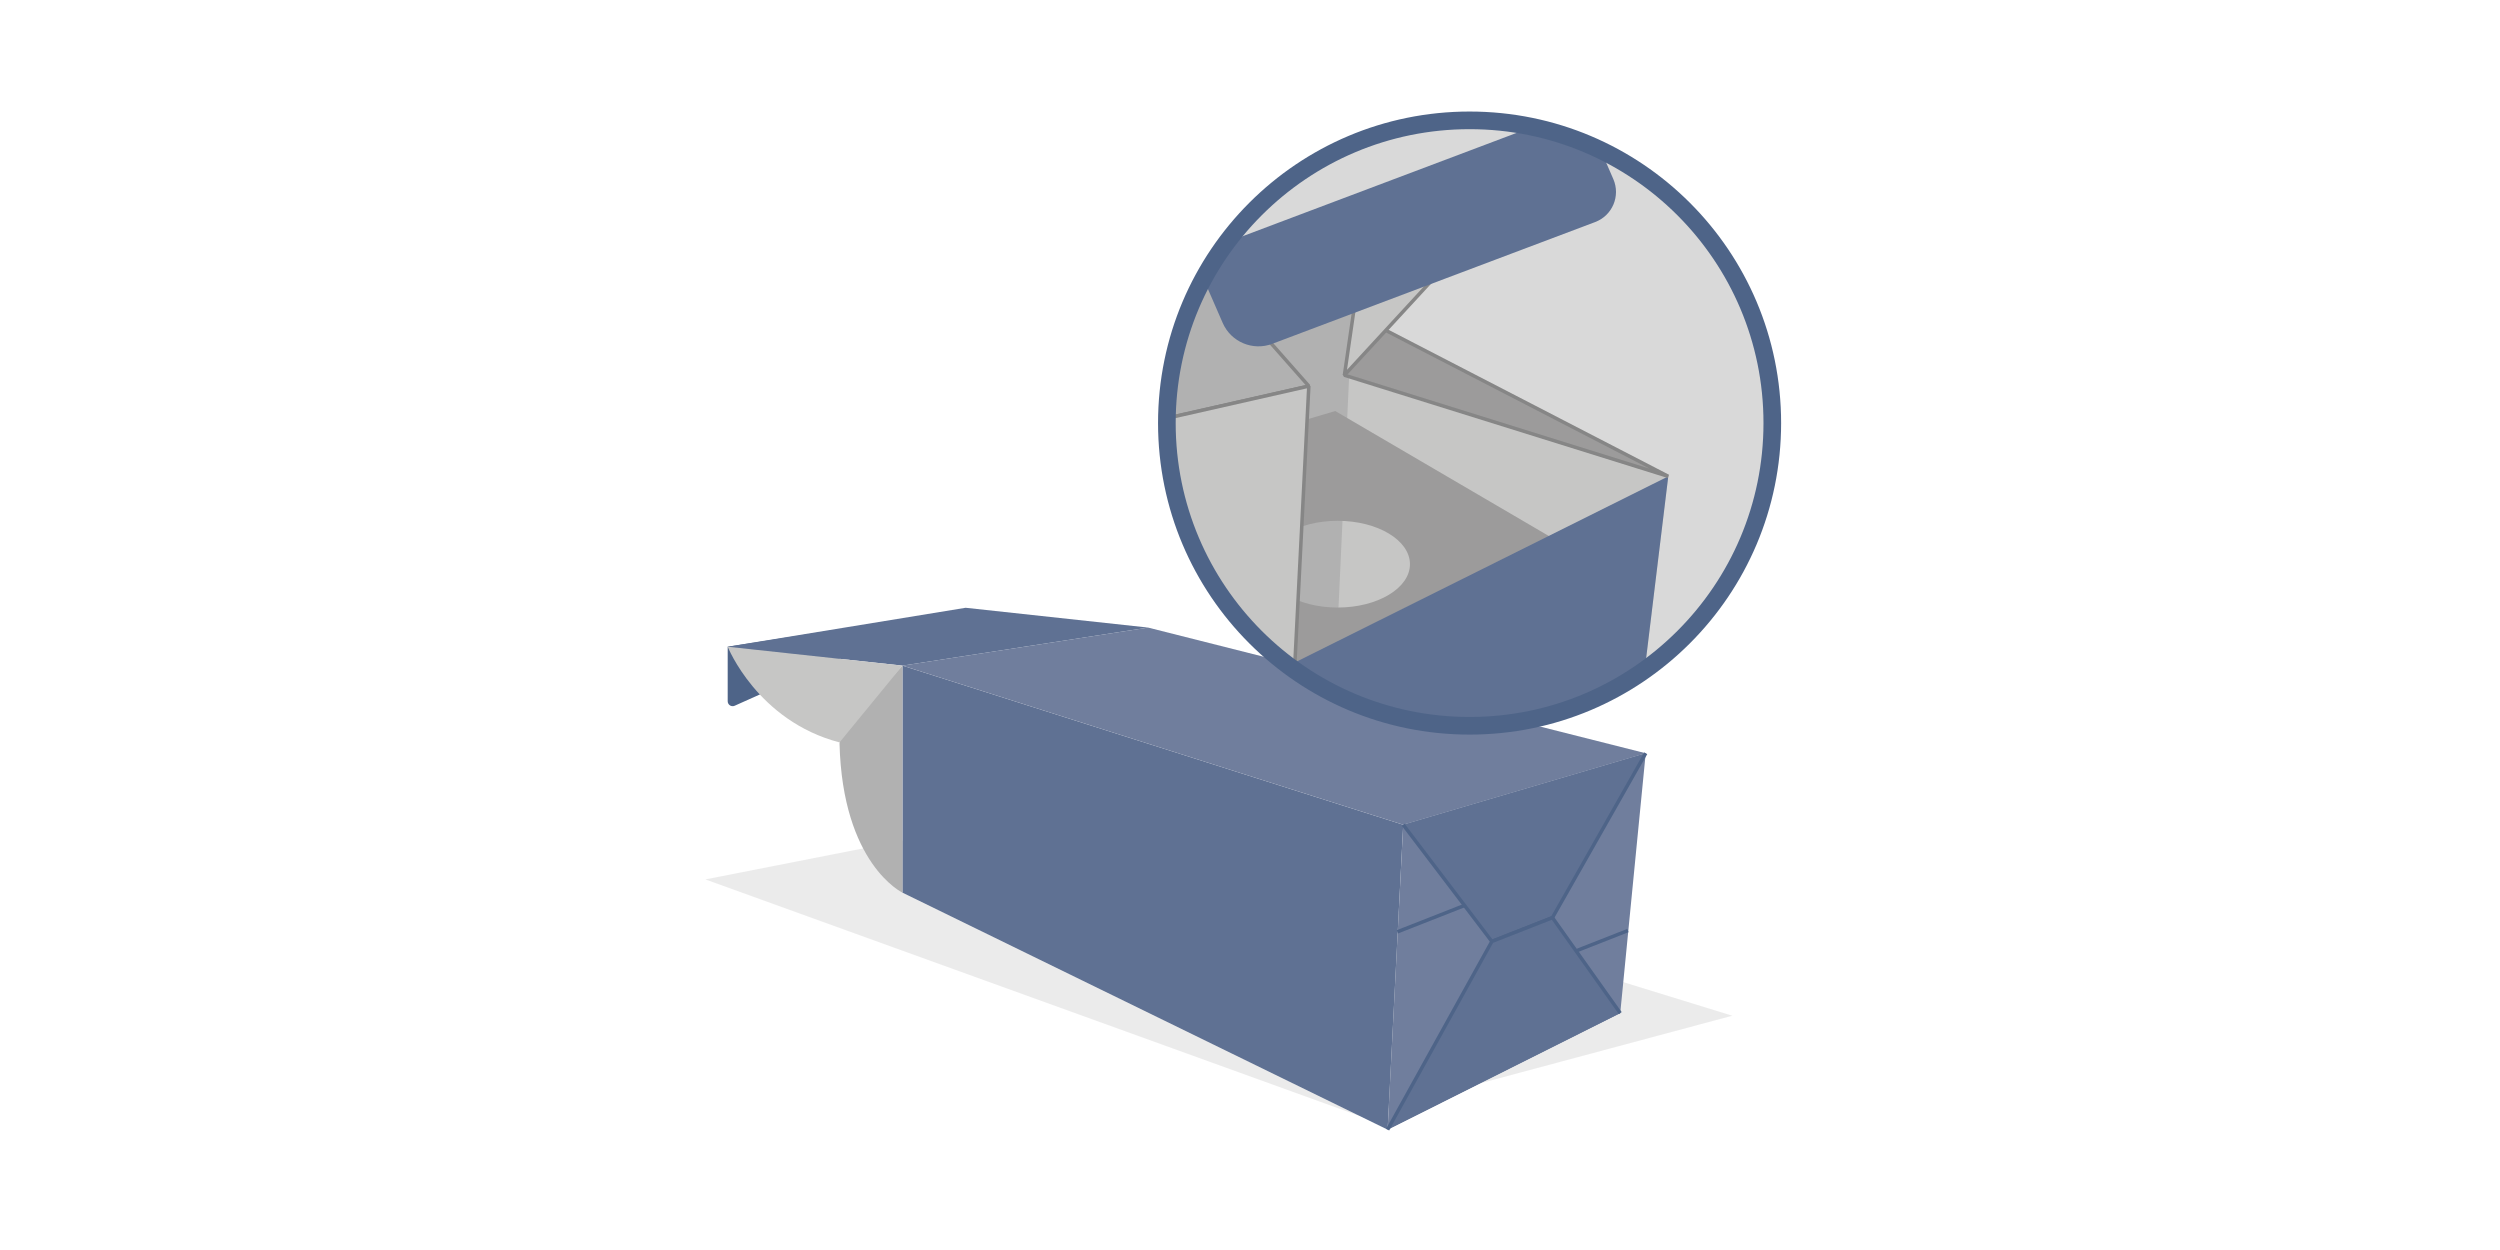 <?xml version="1.0" encoding="UTF-8"?>
<svg id="off" xmlns="http://www.w3.org/2000/svg" xmlns:xlink="http://www.w3.org/1999/xlink" viewBox="0 0 283.465 141.732">
  <defs>
    <style>
      .cls-1, .cls-2 {
        fill: none;
      }

      .cls-3 {
        clip-path: url(#clippath);
      }

      .cls-4, .cls-5 {
        fill: #9c9b9b;
      }

      .cls-6, .cls-7 {
        fill: #b1b1b1;
      }

      .cls-8 {
        fill: #d8d8d8;
      }

      .cls-9 {
        fill: #d9d9d9;
      }

      .cls-10, .cls-11 {
        fill: #c6c6c5;
      }

      .cls-12 {
        fill: #707e9d;
      }

      .cls-13, .cls-14 {
        fill: #5f7193;
      }

      .cls-15 {
        fill: #4e6488;
      }

      .cls-16 {
        filter: url(#AI_DesenfoqueGaussiano_4);
        opacity: .5;
      }

      .cls-14 {
        stroke-miterlimit: 10;
      }

      .cls-14, .cls-5, .cls-11, .cls-7 {
        stroke-width: .4px;
      }

      .cls-14, .cls-2 {
        stroke: #4e6488;
      }

      .cls-5, .cls-11, .cls-7 {
        stroke: #868686;
      }

      .cls-5, .cls-11, .cls-7, .cls-2 {
        stroke-linejoin: bevel;
      }

      .cls-2 {
        stroke-width: 2px;
      }
    </style>
    <filter id="AI_DesenfoqueGaussiano_4">
      <feGaussianBlur stdDeviation="4"/>
    </filter>
    <clipPath id="clippath">
      <circle class="cls-1" cx="166.63" cy="47.97" r="34.324"/>
    </clipPath>
  </defs>
  <g class="cls-16">
    <polygon class="cls-8" points="154.096 126.518 196.42 115.169 120.469 91.754 79.974 99.713 154.096 126.518"/>
  </g>
  <g>
    <path class="cls-15" d="M106.62,69.568l-24.11,3.76v6.182c0,.407,.42,.679,.791,.512l23.319-10.455Z"/>
    <g>
      <g>
        <polygon class="cls-13" points="102.325 101.211 102.325 75.472 159.103 93.515 157.336 128.086 102.325 101.211"/>
        <polygon class="cls-12" points="159.103 93.515 186.601 85.408 183.713 114.872 157.336 128.086 159.103 93.515"/>
        <polygon class="cls-12" points="186.601 85.408 130.178 71.158 102.325 75.472 159.103 93.515 186.601 85.408"/>
        <polyline class="cls-14" points="159.103 93.515 169.157 106.747 176.027 104.049 186.601 85.408"/>
        <polyline class="cls-14" points="157.336 128.086 169.157 106.747 176.027 104.049 183.713 114.872"/>
      </g>
      <polygon class="cls-13" points="130.178 71.158 109.487 68.913 82.51 73.328 102.325 75.472 130.178 71.158"/>
      <path class="cls-6" d="M102.325,75.472s-7.168,7.52-7.136,8.822c.34,13.692,7.136,16.917,7.136,16.917"/>
      <path class="cls-10" d="M82.51,73.328s3.352,8.416,12.679,10.851l7.136-8.707-19.815-2.144Z"/>
    </g>
  </g>
  <g>
    <g class="cls-3">
      <g>
        <rect class="cls-9" x="133.33" y="13.646" width="67.625" height="62.856"/>
        <polygon class="cls-6" points="118.193 96.295 152.972 106.704 156.234 31.045 112.877 51.839 118.193 96.295"/>
        <polygon class="cls-10" points="152.972 42.709 189.159 54.012 184.364 93.396 150.734 91.39 152.972 42.709"/>
        <path class="cls-4" d="M151.399,46.606l-34.179,10.091,30.354,20.67,32.063-14.241-28.238-16.52Zm.27,22.281c-4.529,0-8.2-2.201-8.2-4.917s3.671-4.917,8.2-4.917,8.2,2.201,8.2,4.917-3.671,4.917-8.2,4.917Z"/>
        <polygon class="cls-7" points="135.278 28.904 112.868 51.83 148.402 43.778 135.278 28.904"/>
        <polygon class="cls-11" points="146.826 75.111 148.402 43.778 112.868 51.83 146.826 75.111"/>
        <polygon class="cls-13" points="147.506 111.463 183.834 97.749 189.159 54.012 146.826 75.111 147.506 111.463"/>
        <polygon class="cls-12" points="147.506 111.463 118.193 96.295 112.868 51.83 146.826 75.111 147.506 111.463"/>
        <g>
          <polygon class="cls-5" points="189.159 54.012 152.439 42.543 155.026 36.373 189.159 54.012"/>
          <polygon class="cls-11" points="152.439 42.543 154.058 31.404 163.037 31.045 152.439 42.543"/>
        </g>
        <path class="cls-13" d="M179.423,12.256l-44.145,16.648,3.357,7.708c.942,2.162,3.413,3.206,5.619,2.374l36.614-13.808c1.954-.737,2.893-2.959,2.059-4.874l-3.505-8.048Z"/>
      </g>
    </g>
    <circle class="cls-2" cx="166.63" cy="47.97" r="34.324"/>
  </g>
  <g>
    <line class="cls-14" x1="158.441" y1="105.657" x2="166.106" y2="102.646"/>
    <line class="cls-14" x1="178.749" y1="107.799" x2="184.583" y2="105.508"/>
  </g>
</svg>